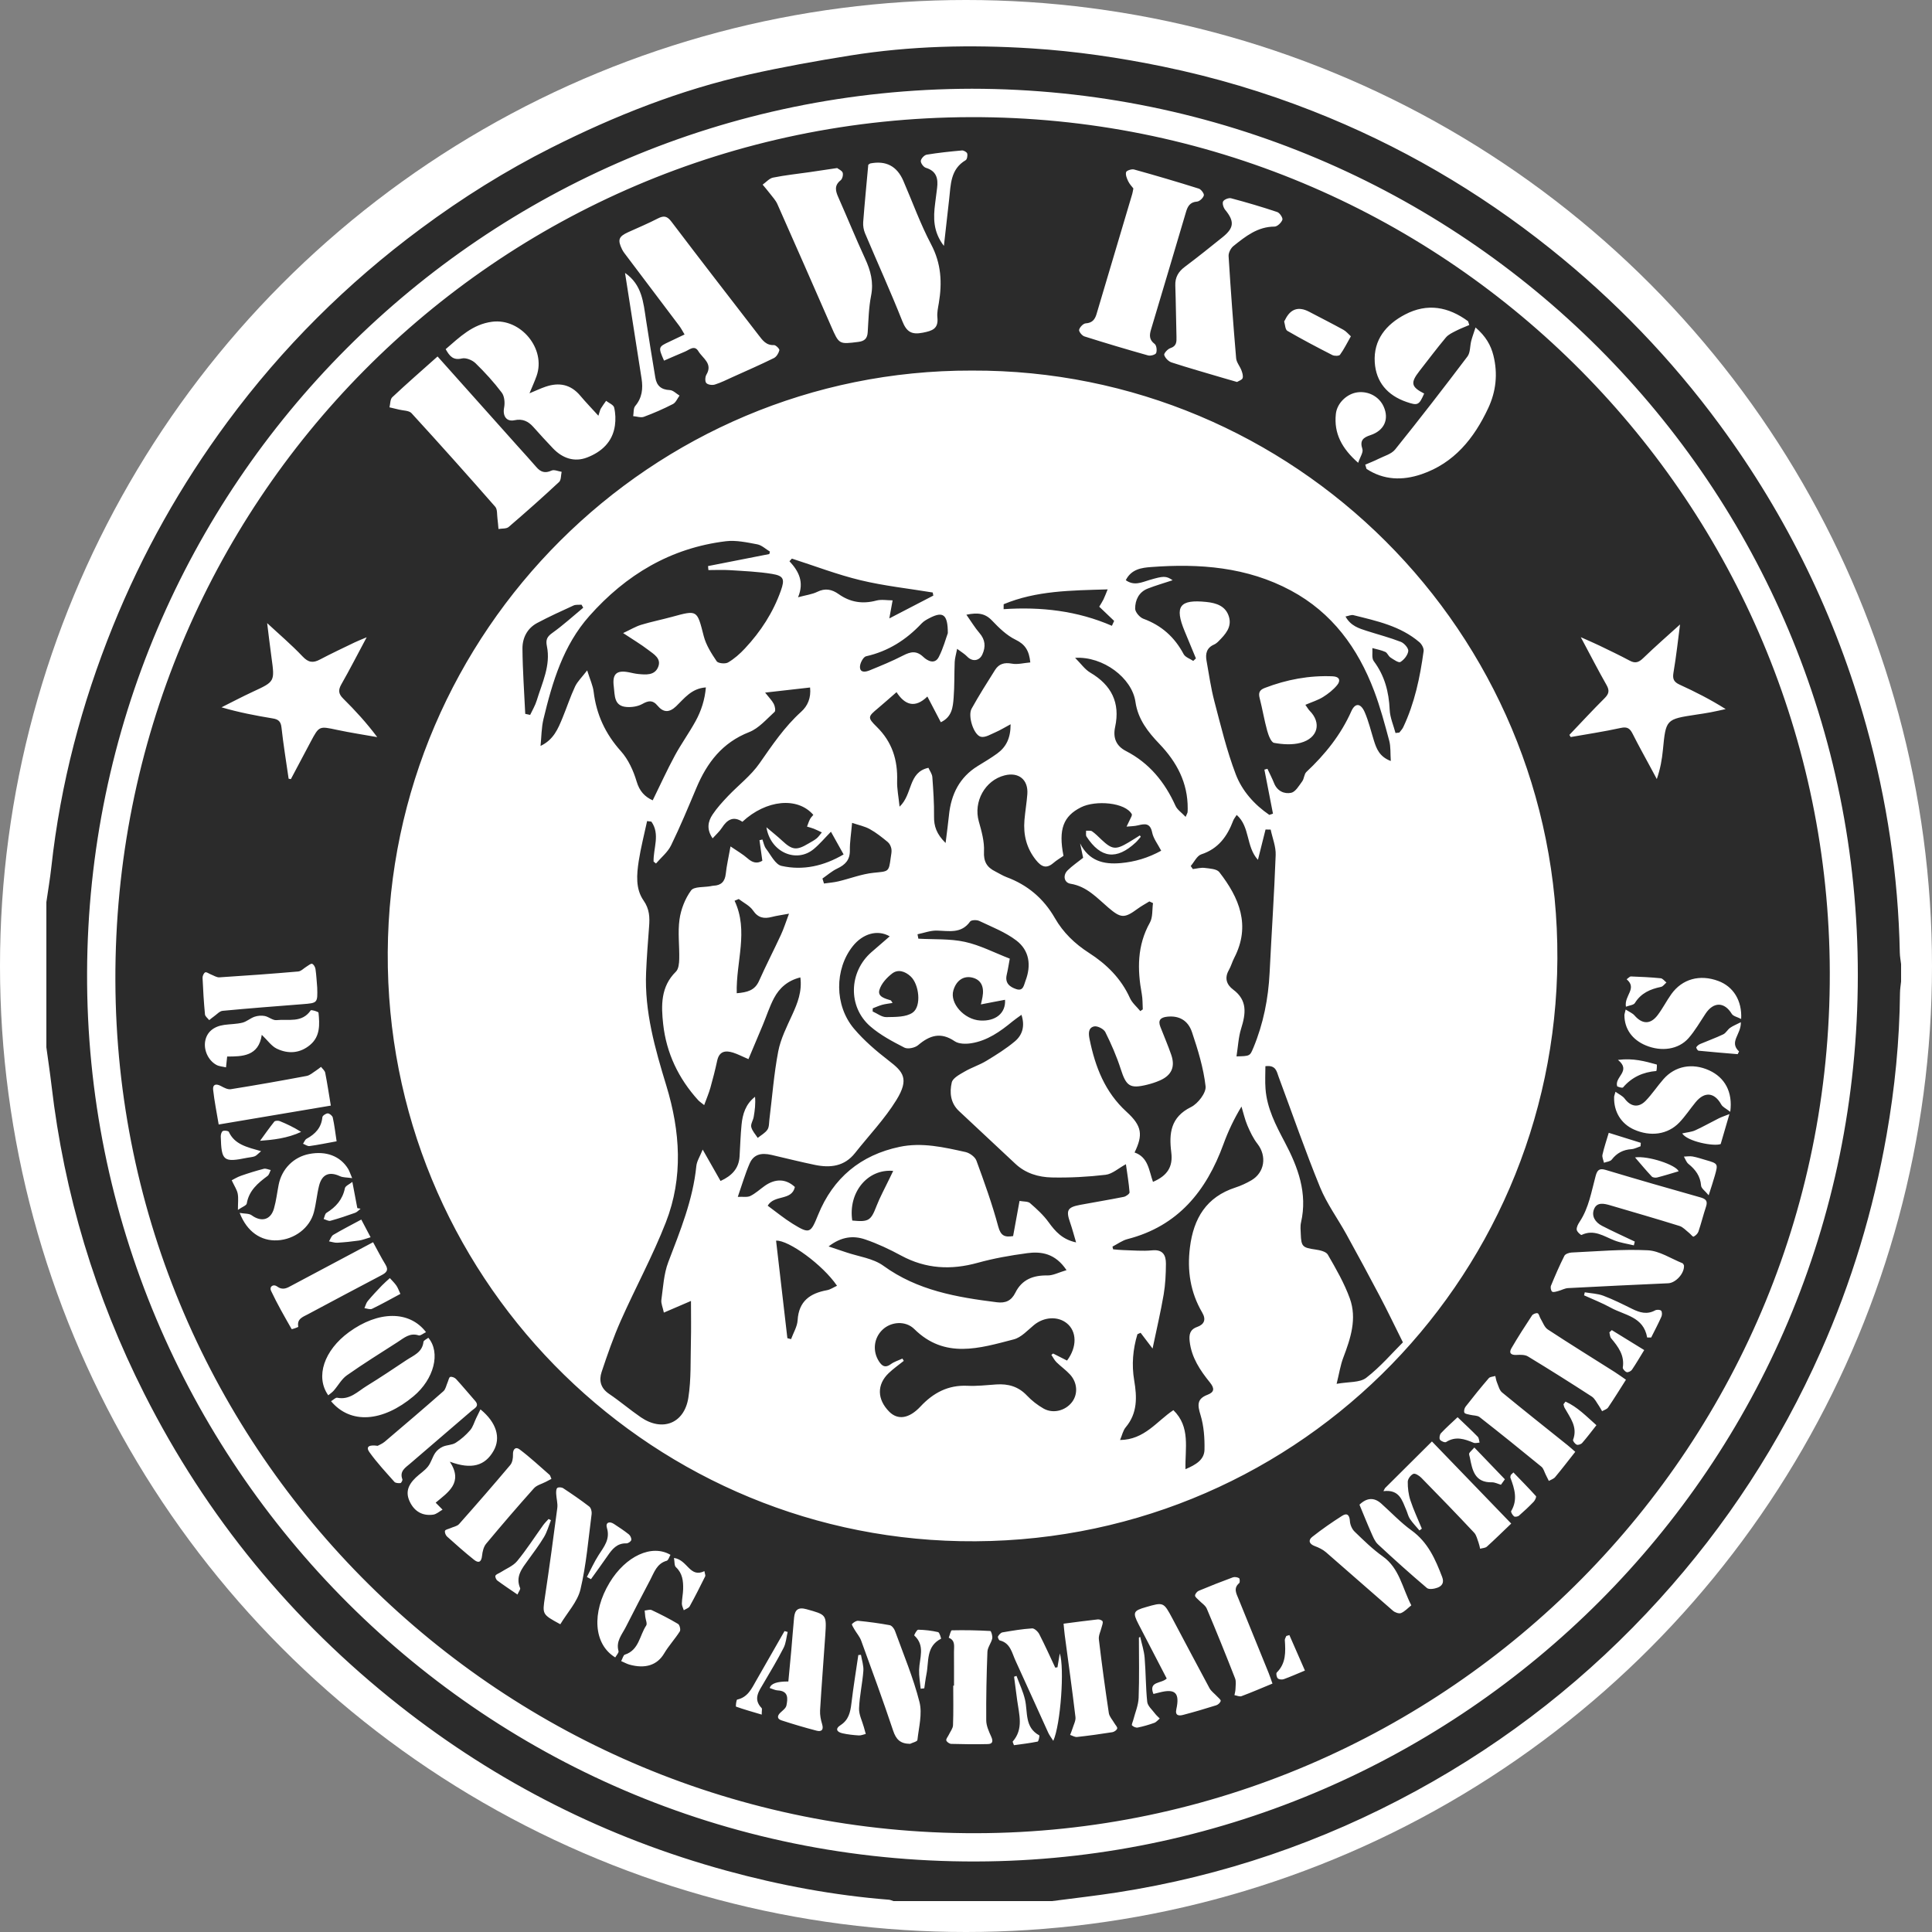 <?xml version="1.0" encoding="UTF-8"?>
<svg xmlns="http://www.w3.org/2000/svg" width="125" height="125" viewBox="0 0 125 125" fill="none">
  <rect x="0" y="0" width="125" height="125" fill="#808080" stroke="none"/>
  <circle cx="62.5" cy="62.5" r="62.5" fill="white"></circle>
  <path d="M3 58.367C3.109 57.608 3.239 56.851 3.323 56.088C3.913 50.715 5.275 45.546 7.298 40.537C9.211 35.802 11.691 31.39 14.721 27.291C18.263 22.497 22.445 18.335 27.235 14.785C29.904 12.806 32.708 11.048 35.674 9.555C39.765 7.495 44.006 5.816 48.486 4.815C50.64 4.334 52.816 3.942 54.997 3.593C58.893 2.969 62.822 2.879 66.751 3.131C69.615 3.314 72.449 3.729 75.268 4.312C78.584 4.997 81.806 5.955 84.948 7.192C90.515 9.381 95.635 12.356 100.309 16.093C104.466 19.416 108.131 23.217 111.285 27.51C115.626 33.417 118.784 39.899 120.75 46.963C122.085 51.764 122.819 56.657 122.917 61.642C122.922 61.887 122.971 62.13 123 62.376V63.503C122.975 63.75 122.931 63.997 122.929 64.243C122.899 67.336 122.595 70.407 122.059 73.448C121.207 78.287 119.798 82.963 117.796 87.462C115.171 93.36 111.696 98.697 107.364 103.473C102.815 108.489 97.567 112.626 91.621 115.869C85.55 119.181 79.1 121.382 72.266 122.443C70.871 122.659 69.467 122.816 68.067 123H57.806C57.709 122.97 57.613 122.92 57.513 122.912C53.954 122.63 50.463 121.978 47.02 121.037C39.237 118.91 32.169 115.339 25.844 110.351C18.869 104.852 13.351 98.126 9.338 90.181C6.158 83.885 4.15 77.238 3.333 70.23C3.236 69.405 3.111 68.585 3 67.762C3 64.63 3 61.499 3 58.367ZM62.884 5.741C31.227 5.801 5.75 31.414 5.634 62.927C5.518 94.54 31.329 120.947 63.923 120.43C94.483 119.945 120.172 95.106 120.201 63.111C120.23 31.363 94.598 5.776 62.883 5.741H62.884ZM118.381 62.194C118.854 93.528 93.593 118.54 63.163 118.608C32.51 118.677 7.553 93.977 7.465 63.433C7.375 32.563 32.055 7.659 62.8 7.579C93.298 7.498 117.922 32.041 118.381 62.194ZM62.877 23.976C42.144 23.92 25.205 40.829 25.087 61.618C24.968 82.42 41.6 99.31 62.122 99.713C83.452 100.133 100.663 83.056 100.762 62.029C100.862 40.829 83.663 23.89 62.877 23.976ZM42.964 23.332C43.437 23.128 43.873 22.934 44.315 22.751C44.603 22.632 44.931 22.3 45.186 22.726C45.46 23.182 46.136 23.52 45.703 24.243C45.618 24.385 45.606 24.688 45.699 24.785C45.804 24.897 46.086 24.932 46.252 24.88C46.648 24.757 47.022 24.566 47.401 24.395C48.293 23.993 49.19 23.601 50.069 23.168C50.237 23.086 50.378 22.852 50.425 22.66C50.446 22.578 50.194 22.32 50.076 22.327C49.567 22.353 49.333 22.01 49.079 21.68C47.196 19.239 45.306 16.803 43.444 14.345C43.17 13.983 42.958 13.932 42.568 14.132C41.94 14.458 41.285 14.73 40.641 15.023C40.029 15.302 39.947 15.511 40.242 16.124C40.322 16.29 40.445 16.438 40.557 16.587C41.686 18.084 42.82 19.58 43.946 21.079C44.074 21.249 44.17 21.441 44.291 21.64C43.911 21.822 43.613 21.967 43.313 22.106C42.587 22.442 42.58 22.462 42.962 23.331L42.964 23.332ZM73.329 12.193C73.29 12.387 73.28 12.47 73.256 12.549C72.485 15.142 71.715 17.735 70.943 20.328C70.839 20.676 70.661 20.895 70.246 20.921C70.087 20.931 69.862 21.166 69.819 21.336C69.791 21.449 70.007 21.717 70.159 21.765C71.527 22.199 72.903 22.608 74.285 22.997C74.441 23.041 74.761 22.948 74.803 22.841C74.867 22.675 74.829 22.346 74.706 22.253C74.346 21.981 74.36 21.689 74.472 21.317C75.233 18.783 75.983 16.245 76.736 13.709C76.842 13.348 76.995 13.075 77.447 13.043C77.612 13.03 77.841 12.812 77.888 12.645C77.92 12.533 77.713 12.252 77.563 12.204C76.174 11.767 74.778 11.355 73.374 10.966C73.22 10.923 72.888 11.033 72.859 11.136C72.809 11.309 72.907 11.547 72.996 11.731C73.087 11.92 73.242 12.077 73.329 12.192V12.193ZM28.309 23.064C27.289 23.974 26.318 24.819 25.381 25.7C25.239 25.833 25.256 26.132 25.199 26.354C25.403 26.403 25.608 26.449 25.812 26.5C26.089 26.57 26.462 26.555 26.624 26.732C28.453 28.729 30.257 30.748 32.04 32.785C32.189 32.955 32.15 33.293 32.186 33.555C32.218 33.778 32.23 34.002 32.251 34.226C32.474 34.186 32.761 34.222 32.91 34.095C34.017 33.147 35.107 32.177 36.173 31.184C36.312 31.055 36.287 30.749 36.338 30.526C36.117 30.494 35.853 30.367 35.684 30.446C35.262 30.641 34.977 30.541 34.698 30.215C34.305 29.757 33.894 29.314 33.491 28.863C31.785 26.954 30.079 25.044 28.311 23.064H28.309ZM54.161 10.873C53.51 10.969 52.935 11.057 52.361 11.14C51.579 11.252 50.791 11.334 50.017 11.491C49.771 11.541 49.566 11.789 49.342 11.946C49.498 12.134 49.659 12.319 49.807 12.513C49.978 12.738 50.184 12.952 50.296 13.205C51.462 15.832 52.617 18.465 53.769 21.099C54.289 22.289 54.282 22.279 55.535 22.121C55.943 22.07 56.116 21.895 56.141 21.49C56.191 20.7 56.207 19.899 56.36 19.126C56.533 18.252 56.326 17.498 55.967 16.721C55.365 15.417 54.825 14.086 54.243 12.773C54.059 12.36 53.96 12.003 54.391 11.663C54.502 11.576 54.566 11.313 54.521 11.174C54.476 11.036 54.265 10.952 54.163 10.872L54.161 10.873ZM38.717 26.899C38.28 26.418 37.896 26.022 37.543 25.601C36.926 24.866 36.167 24.722 35.295 25.021C34.973 25.131 34.664 25.278 34.258 25.446C34.439 25.006 34.593 24.673 34.715 24.328C35.343 22.568 33.692 20.578 31.841 20.817C30.57 20.981 29.739 21.814 28.835 22.59C29.089 23.043 29.317 23.326 29.887 23.192C30.147 23.131 30.556 23.296 30.764 23.498C31.374 24.092 31.954 24.727 32.465 25.405C32.642 25.64 32.676 26.068 32.615 26.376C32.512 26.909 32.766 27.302 33.288 27.189C33.802 27.078 34.175 27.252 34.505 27.623C34.92 28.089 35.341 28.551 35.773 29.003C36.387 29.648 37.157 29.919 37.986 29.599C38.913 29.242 39.633 28.6 39.784 27.539C39.839 27.155 39.825 26.741 39.735 26.366C39.693 26.191 39.396 26.076 39.215 25.934C39.101 26.099 38.977 26.259 38.876 26.431C38.818 26.53 38.798 26.652 38.716 26.899H38.717ZM80.038 24.713C80.152 24.64 80.359 24.581 80.396 24.467C80.445 24.322 80.381 24.122 80.321 23.961C80.221 23.695 80.001 23.448 79.978 23.18C79.79 20.979 79.626 18.777 79.49 16.573C79.476 16.357 79.632 16.054 79.807 15.915C80.586 15.293 81.368 14.665 82.459 14.661C82.64 14.661 82.901 14.412 82.97 14.22C83.013 14.102 82.799 13.773 82.638 13.719C81.654 13.388 80.655 13.095 79.65 12.828C79.498 12.788 79.206 12.903 79.136 13.032C79.07 13.156 79.155 13.434 79.265 13.57C79.873 14.31 79.854 14.737 79.114 15.335C78.303 15.989 77.489 16.64 76.657 17.264C76.238 17.578 76.023 17.945 76.042 18.477C76.08 19.581 76.088 20.687 76.118 21.791C76.127 22.119 76.127 22.394 75.721 22.525C75.549 22.58 75.292 22.866 75.325 22.968C75.387 23.163 75.6 23.384 75.799 23.449C76.905 23.808 78.026 24.125 79.142 24.456C79.421 24.539 79.7 24.618 80.036 24.714L80.038 24.713ZM18.674 50.381C18.723 50.391 18.771 50.4 18.819 50.41C19.247 49.604 19.673 48.798 20.101 47.992C20.651 46.959 20.648 46.976 21.808 47.223C22.669 47.406 23.541 47.538 24.407 47.692C23.718 46.769 22.978 45.963 22.202 45.195C21.892 44.888 21.876 44.644 22.087 44.272C22.627 43.326 23.122 42.356 23.724 41.231C23.35 41.39 23.142 41.469 22.943 41.565C22.194 41.928 21.438 42.281 20.702 42.67C20.255 42.907 19.956 42.872 19.581 42.476C18.844 41.699 18.023 41.002 17.285 40.316C17.369 40.986 17.459 41.766 17.566 42.542C17.782 44.105 17.782 44.097 16.356 44.757C15.673 45.074 15.006 45.427 14.332 45.763C15.459 46.095 16.554 46.301 17.653 46.483C18.008 46.542 18.169 46.675 18.212 47.067C18.333 48.175 18.516 49.277 18.674 50.382V50.381ZM101.54 47.55C101.568 47.595 101.597 47.642 101.624 47.687C102.707 47.495 103.794 47.333 104.866 47.097C105.287 47.004 105.459 47.134 105.631 47.476C106.005 48.221 106.413 48.949 106.807 49.683C106.936 49.924 107.065 50.164 107.195 50.405C107.425 49.742 107.53 49.131 107.59 48.516C107.784 46.535 107.777 46.535 109.756 46.235C110.065 46.189 110.373 46.142 110.68 46.085C111.005 46.023 111.328 45.948 111.651 45.878C110.652 45.249 109.671 44.754 108.673 44.297C108.307 44.129 108.202 43.941 108.272 43.527C108.458 42.441 108.574 41.343 108.698 40.403C107.928 41.1 107.099 41.823 106.308 42.587C106.022 42.863 105.795 42.934 105.441 42.744C104.799 42.4 104.139 42.088 103.482 41.769C103.142 41.604 102.793 41.458 102.277 41.226C102.896 42.382 103.397 43.363 103.942 44.32C104.146 44.677 104.099 44.893 103.814 45.176C103.037 45.949 102.294 46.756 101.537 47.549L101.54 47.55ZM56.177 10.659C56.066 11.886 55.943 13.129 55.848 14.373C55.831 14.61 55.876 14.875 55.968 15.094C56.769 16.992 57.624 18.867 58.381 20.781C58.656 21.475 58.984 21.668 59.706 21.525C60.317 21.405 60.728 21.274 60.649 20.537C60.617 20.234 60.69 19.914 60.742 19.607C60.964 18.291 60.898 17.051 60.245 15.813C59.548 14.493 59.04 13.072 58.445 11.697C58.034 10.749 57.321 10.375 56.305 10.575C56.286 10.579 56.271 10.596 56.176 10.66L56.177 10.659ZM88.331 30.064C88.358 30.155 88.386 30.247 88.413 30.337C89.529 31.071 90.746 31.1 91.971 30.683C94.084 29.962 95.37 28.363 96.284 26.414C96.797 25.32 96.917 24.175 96.624 23.001C96.456 22.33 96.126 21.754 95.467 21.187C95.347 21.558 95.254 21.804 95.188 22.057C95.101 22.394 95.135 22.811 94.945 23.063C93.413 25.091 91.858 27.102 90.265 29.081C90.022 29.381 89.553 29.505 89.18 29.692C88.905 29.831 88.615 29.941 88.331 30.064ZM95.062 21.029C95.036 20.948 95.011 20.866 94.985 20.785C93.716 19.85 92.351 19.591 90.907 20.348C89.679 20.99 88.856 21.988 88.946 23.438C89.026 24.717 89.767 25.582 91.002 26.006C91.725 26.253 91.81 26.226 92.143 25.463C91.295 25.029 91.241 24.769 91.843 23.998C92.407 23.275 92.959 22.541 93.547 21.837C93.707 21.645 93.968 21.525 94.199 21.406C94.477 21.262 94.773 21.153 95.062 21.029ZM105.711 80.573C105.731 80.492 105.75 80.411 105.77 80.329C105.059 79.99 104.34 79.668 103.64 79.305C103.215 79.084 102.948 78.681 103.138 78.221C103.328 77.761 103.785 77.868 104.178 77.983C105.675 78.423 107.175 78.856 108.664 79.32C108.892 79.391 109.076 79.606 109.276 79.762C109.382 79.844 109.524 80.034 109.572 80.011C109.703 79.951 109.841 79.818 109.888 79.683C110.069 79.152 110.202 78.603 110.379 78.071C110.506 77.691 110.357 77.566 110.004 77.467C107.962 76.892 105.925 76.305 103.893 75.695C103.476 75.569 103.342 75.702 103.238 76.083C102.963 77.093 102.8 78.143 102.205 79.044C102.103 79.197 101.997 79.394 102.012 79.56C102.023 79.688 102.28 79.923 102.326 79.901C103.131 79.514 103.768 79.989 104.457 80.258C104.855 80.413 105.292 80.472 105.711 80.575V80.573ZM97.776 98.575C96.049 96.784 94.367 95.045 92.646 93.262C91.589 94.313 90.599 95.299 89.608 96.284L89.507 96.478C90.553 96.35 90.717 97.08 90.988 97.705C91.071 97.895 91.112 98.112 91.226 98.279C91.406 98.542 91.631 98.774 91.838 99.019C91.889 98.98 91.942 98.943 91.993 98.904C91.743 98.295 91.459 97.699 91.254 97.075C91.127 96.692 91.077 96.268 91.082 95.865C91.085 95.685 91.276 95.429 91.445 95.358C91.561 95.308 91.825 95.475 91.958 95.611C93.109 96.784 94.253 97.967 95.378 99.166C95.529 99.327 95.578 99.589 95.662 99.809C95.709 99.935 95.732 100.071 95.764 100.203C95.912 100.16 96.097 100.159 96.2 100.068C96.709 99.609 97.197 99.127 97.774 98.576L97.776 98.575ZM58.881 112.826C59.047 112.745 59.347 112.677 59.357 112.578C59.446 111.758 59.684 110.88 59.489 110.117C59.092 108.55 58.458 107.043 57.905 105.518C57.852 105.369 57.699 105.174 57.565 105.149C56.892 105.024 56.212 104.934 55.53 104.866C55.398 104.852 55.226 104.969 55.124 105.075C55.091 105.109 55.214 105.308 55.281 105.422C55.424 105.667 55.622 105.888 55.717 106.148C56.423 108.082 57.132 110.016 57.784 111.968C57.974 112.54 58.246 112.82 58.883 112.826H58.881ZM36.252 105.09C36.711 104.324 37.365 103.634 37.556 102.832C37.935 101.239 38.065 99.585 38.279 97.953C38.299 97.798 38.236 97.559 38.124 97.473C37.581 97.054 37.011 96.665 36.438 96.287C36.342 96.223 36.132 96.208 36.057 96.27C35.979 96.335 35.979 96.522 35.985 96.653C35.999 96.959 36.095 97.27 36.057 97.566C35.808 99.486 35.545 101.405 35.258 103.321C35.089 104.449 35.066 104.445 36.252 105.089V105.09ZM108.956 81.882C108.94 81.859 108.914 81.753 108.854 81.73C108.108 81.429 107.368 80.93 106.606 80.893C104.97 80.811 103.322 80.964 101.679 81.038C101.518 81.046 101.276 81.13 101.216 81.25C100.898 81.881 100.617 82.531 100.348 83.185C100.304 83.292 100.342 83.506 100.422 83.568C100.497 83.627 100.681 83.565 100.811 83.531C101.027 83.476 101.235 83.352 101.452 83.34C103.613 83.225 105.775 83.125 107.937 83.027C108.406 83.006 108.984 82.403 108.954 81.882H108.956ZM75.486 108.6C75.139 108.946 74.29 108.757 74.626 109.599C74.766 109.565 74.885 109.537 75.004 109.506C76.04 109.235 76.341 109.527 76.108 110.591C76.018 111.003 76.274 111.025 76.537 110.956C77.26 110.768 77.977 110.555 78.691 110.331C78.811 110.294 78.955 110.162 78.978 110.049C78.996 109.972 78.831 109.85 78.742 109.753C78.579 109.576 78.365 109.428 78.254 109.224C77.441 107.723 76.652 106.21 75.849 104.705C75.284 103.649 75.279 103.651 74.138 103.981C73.321 104.216 73.272 104.326 73.665 105.089C74.265 106.252 74.869 107.41 75.486 108.599V108.6ZM49.802 109.215C50.001 109.277 50.157 109.362 50.316 109.369C51.018 109.403 50.976 109.884 50.882 110.344C50.848 110.513 50.652 110.659 50.507 110.793C50.278 111.005 50.259 111.208 50.565 111.308C51.315 111.553 52.072 111.777 52.835 111.975C53.149 112.056 53.303 111.926 53.192 111.556C53.104 111.268 53.042 110.954 53.059 110.657C53.156 109.036 53.286 107.418 53.395 105.798C53.485 104.457 53.475 104.475 52.166 104.112C51.625 103.962 51.424 104.175 51.377 104.657C51.31 105.361 51.258 106.067 51.196 106.773C51.136 107.449 51.07 108.124 51.006 108.793C50.275 108.785 49.873 108.926 49.8 109.216L49.802 109.215ZM105.18 65.316C105.124 65.561 105.098 65.62 105.099 65.679C105.102 66.566 105.601 67.271 106.483 67.638C107.495 68.059 108.598 67.907 109.25 67.166C109.67 66.686 109.992 66.118 110.348 65.584C110.87 64.8 111.569 64.816 112.045 65.596C112.14 65.751 112.409 65.8 112.653 65.928C112.719 64.727 112.135 63.828 111.18 63.471C109.982 63.022 108.837 63.334 108.131 64.325C107.818 64.764 107.573 65.254 107.246 65.683C106.782 66.294 106.251 66.273 105.751 65.698C105.623 65.551 105.419 65.472 105.179 65.316H105.18ZM22.785 76.227C22.648 75.907 22.602 75.751 22.519 75.617C22.01 74.796 21.1 74.453 20.011 74.661C18.997 74.854 18.227 75.629 18.027 76.662C17.928 77.171 17.869 77.692 17.726 78.191C17.514 78.938 16.907 79.085 16.279 78.626C16.111 78.503 15.832 78.533 15.507 78.475C15.983 79.7 16.886 80.304 17.944 80.25C19.048 80.194 20.043 79.45 20.309 78.428C20.456 77.867 20.502 77.279 20.643 76.717C20.832 75.968 21.309 75.78 21.998 76.1C22.189 76.189 22.426 76.173 22.784 76.226L22.785 76.227ZM111.947 71.934C112.121 70.647 111.591 69.712 110.583 69.252C109.496 68.758 108.377 68.963 107.624 69.823C107.227 70.276 106.893 70.787 106.477 71.218C106.011 71.698 105.506 71.605 105.113 71.079C104.983 70.905 104.754 70.805 104.521 70.637C104.462 70.852 104.435 70.91 104.433 70.969C104.403 71.919 104.879 72.702 105.71 73.077C106.782 73.56 107.899 73.41 108.65 72.628C109.037 72.225 109.347 71.75 109.703 71.316C110.287 70.603 110.924 70.673 111.363 71.458C111.459 71.631 111.688 71.73 111.947 71.934ZM61.727 109.059C61.709 109.059 61.692 109.059 61.674 109.059C61.674 109.913 61.693 110.767 61.66 111.62C61.653 111.833 61.48 112.04 61.382 112.249C61.325 112.37 61.197 112.51 61.226 112.605C61.256 112.705 61.43 112.826 61.544 112.829C62.335 112.851 63.126 112.862 63.915 112.841C64.228 112.834 64.263 112.652 64.133 112.364C63.982 112.029 63.812 111.662 63.809 111.306C63.798 109.828 63.829 108.347 63.886 106.869C63.898 106.581 64.132 106.307 64.197 106.011C64.231 105.858 64.129 105.528 64.074 105.525C63.245 105.479 62.413 105.462 61.583 105.481C61.513 105.482 61.449 105.793 61.383 105.961C61.829 106.138 61.719 106.53 61.722 106.869C61.728 107.598 61.724 108.327 61.724 109.057L61.727 109.059ZM35.677 95.685C35.612 95.537 35.602 95.463 35.561 95.427C34.918 94.868 34.294 94.283 33.614 93.773C33.36 93.582 33.174 93.76 33.189 94.12C33.197 94.342 33.15 94.625 33.015 94.785C31.929 96.074 30.824 97.344 29.704 98.605C29.575 98.75 29.326 98.787 29.132 98.875C29.012 98.929 28.815 98.962 28.792 99.044C28.76 99.148 28.835 99.334 28.925 99.415C29.497 99.93 30.074 100.441 30.675 100.921C30.974 101.16 31.148 101.057 31.189 100.653C31.217 100.387 31.289 100.078 31.452 99.881C32.463 98.667 33.493 97.468 34.546 96.291C34.728 96.088 35.049 96.012 35.306 95.878C35.428 95.814 35.552 95.749 35.676 95.685H35.677ZM101.918 93.931C101.726 93.764 101.575 93.628 101.418 93.501C100.004 92.367 98.582 91.242 97.182 90.089C97.011 89.948 96.948 89.667 96.854 89.444C96.799 89.313 96.781 89.166 96.745 89.026C96.602 89.071 96.406 89.072 96.323 89.169C95.807 89.769 95.309 90.385 94.823 91.01C94.747 91.108 94.698 91.304 94.747 91.4C94.791 91.485 94.982 91.502 95.112 91.536C95.32 91.59 95.579 91.569 95.732 91.688C97.077 92.741 98.408 93.813 99.73 94.897C99.869 95.011 99.919 95.236 100.008 95.41C100.076 95.544 100.141 95.68 100.209 95.815C100.347 95.736 100.519 95.686 100.614 95.572C101.041 95.061 101.447 94.531 101.918 93.934V93.931ZM24.435 93.545C23.935 93.47 23.622 93.564 23.908 93.964C24.392 94.639 24.964 95.253 25.517 95.875C25.591 95.958 25.779 95.968 25.909 95.955C25.96 95.95 26.056 95.774 26.034 95.713C25.834 95.184 26.229 94.958 26.537 94.693C27.864 93.55 29.196 92.413 30.522 91.269C30.712 91.106 31.039 90.978 30.739 90.634C30.327 90.165 29.928 89.681 29.505 89.221C29.421 89.13 29.235 89.056 29.129 89.087C29.047 89.112 29.017 89.311 28.962 89.433C28.874 89.63 28.835 89.883 28.688 90.012C27.436 91.114 26.168 92.196 24.896 93.275C24.735 93.412 24.525 93.493 24.435 93.544V93.545ZM68.813 105.052C68.84 105.32 68.857 105.543 68.885 105.764C69.121 107.541 69.37 109.315 69.582 111.094C69.61 111.325 69.47 111.579 69.397 111.818C69.353 111.965 69.291 112.105 69.237 112.249C69.386 112.297 69.542 112.398 69.685 112.382C70.45 112.298 71.212 112.193 71.971 112.072C72.09 112.054 72.256 111.935 72.283 111.833C72.306 111.74 72.166 111.606 72.1 111.49C71.976 111.272 71.776 111.065 71.741 110.834C71.502 109.248 71.285 107.66 71.097 106.067C71.066 105.819 71.21 105.55 71.272 105.291C71.302 105.162 71.374 105.017 71.339 104.906C71.317 104.834 71.132 104.764 71.028 104.775C70.308 104.852 69.59 104.953 68.814 105.052H68.813ZM105.2 89.269C104.906 89.067 104.691 88.908 104.465 88.765C103.022 87.851 101.568 86.953 100.14 86.015C99.922 85.872 99.82 85.551 99.671 85.308C99.601 85.194 99.571 84.998 99.482 84.968C99.383 84.936 99.182 85.019 99.119 85.113C98.66 85.809 98.208 86.511 97.789 87.231C97.61 87.539 97.758 87.682 98.119 87.663C98.366 87.651 98.662 87.643 98.858 87.762C100.248 88.605 101.623 89.471 102.987 90.356C103.187 90.487 103.303 90.749 103.45 90.956C103.527 91.066 103.587 91.188 103.655 91.304C103.788 91.225 103.967 91.179 104.044 91.064C104.428 90.499 104.787 89.915 105.199 89.268L105.2 89.269ZM82.329 108.93C82.234 108.664 82.165 108.451 82.082 108.244C81.433 106.645 80.778 105.047 80.132 103.446C79.996 103.109 79.782 102.761 80.176 102.427C80.231 102.381 80.218 102.134 80.167 102.106C80.056 102.043 79.88 102.013 79.764 102.055C79.023 102.328 78.288 102.618 77.559 102.923C77.449 102.97 77.322 103.125 77.32 103.232C77.32 103.332 77.472 103.436 77.563 103.532C77.737 103.715 77.987 103.863 78.079 104.08C78.711 105.574 79.319 107.08 79.909 108.59C79.988 108.793 79.942 109.05 79.936 109.28C79.932 109.413 79.893 109.543 79.869 109.676C80.023 109.701 80.2 109.789 80.326 109.741C80.983 109.496 81.629 109.216 82.328 108.928L82.329 108.93ZM20.522 63.876C20.488 63.483 20.469 63.087 20.412 62.697C20.393 62.57 20.298 62.396 20.195 62.359C20.11 62.328 19.961 62.462 19.846 62.53C19.661 62.639 19.486 62.838 19.294 62.855C17.596 63.003 15.896 63.126 14.194 63.234C14.015 63.245 13.826 63.114 13.643 63.045C13.518 62.997 13.362 62.873 13.279 62.911C13.184 62.955 13.1 63.144 13.105 63.265C13.139 64.055 13.187 64.845 13.262 65.631C13.274 65.762 13.44 65.878 13.535 66.002C13.639 65.919 13.739 65.832 13.847 65.757C14.03 65.629 14.209 65.418 14.404 65.4C16.122 65.237 17.843 65.106 19.563 64.971C20.553 64.894 20.553 64.9 20.523 63.878L20.522 63.876ZM24.138 80.371C22.346 81.324 20.621 82.241 18.895 83.16C18.584 83.327 18.306 83.511 17.928 83.233C17.691 83.059 17.405 83.233 17.54 83.522C17.938 84.368 18.405 85.179 18.869 85.991C18.884 86.017 19.303 85.866 19.299 85.843C19.198 85.326 19.592 85.209 19.917 85.035C21.498 84.193 23.075 83.347 24.661 82.517C24.988 82.347 25.172 82.193 24.934 81.807C24.662 81.366 24.43 80.902 24.138 80.371ZM21.404 71.532C21.28 70.788 21.176 70.094 21.041 69.407C21.014 69.268 20.865 69.152 20.771 69.026C20.662 69.107 20.558 69.195 20.444 69.268C20.247 69.392 20.056 69.573 19.84 69.613C18.208 69.92 16.573 70.21 14.932 70.471C14.73 70.504 14.481 70.366 14.278 70.258C13.964 70.093 13.751 70.168 13.79 70.513C13.871 71.245 14.019 71.972 14.149 72.755C16.595 72.343 18.945 71.947 21.404 71.532ZM91.311 103.865C90.719 102.717 90.546 101.47 89.467 100.7C88.808 100.232 88.223 99.657 87.64 99.093C87.472 98.93 87.352 98.647 87.338 98.412C87.314 98.025 87.159 97.868 86.843 98.068C86.174 98.492 85.524 98.945 84.902 99.435C84.632 99.648 84.693 99.891 85.06 100.029C85.32 100.126 85.589 100.254 85.797 100.435C87.246 101.688 88.677 102.964 90.127 104.217C90.255 104.328 90.514 104.42 90.647 104.365C90.891 104.262 91.086 104.045 91.311 103.865ZM31.087 91.183C30.988 91.385 30.899 91.566 30.811 91.748C30.683 92.012 30.605 92.319 30.419 92.533C30.149 92.845 29.828 93.129 29.48 93.35C29.246 93.498 28.914 93.483 28.653 93.599C28.462 93.683 28.271 93.835 28.155 94.006C27.971 94.281 27.891 94.63 27.688 94.886C27.473 95.159 27.159 95.352 26.902 95.597C26.358 96.118 26.245 96.594 26.513 97.16C26.81 97.784 27.329 98.095 28.03 97.997C28.241 97.967 28.433 97.787 28.633 97.674C28.503 97.542 28.374 97.411 28.187 97.223C28.974 96.558 29.999 95.935 29.104 94.571C30.503 95.092 31.381 94.843 31.935 93.867C32.415 93.023 32.126 92.036 31.084 91.183H31.087ZM16.938 66.954C17.312 67.31 17.562 67.684 17.912 67.851C18.652 68.204 19.416 68.154 20.071 67.599C20.728 67.043 20.681 66.271 20.608 65.522C20.601 65.451 20.138 65.321 20.105 65.368C19.538 66.203 18.654 65.923 17.889 66.002C17.649 66.027 17.391 65.787 17.128 65.735C16.918 65.694 16.674 65.714 16.47 65.783C16.196 65.877 15.961 66.097 15.686 66.166C15.306 66.261 14.902 66.256 14.511 66.31C13.814 66.407 13.381 66.78 13.276 67.359C13.172 67.932 13.464 68.599 13.994 68.895C14.177 68.998 14.412 69.007 14.623 69.058C14.646 68.845 14.668 68.632 14.697 68.357C15.678 68.359 16.74 68.341 16.937 66.953L16.938 66.954ZM21.42 90.659C22.681 92.162 24.756 92.008 26.756 90.337C28.08 89.231 28.525 87.518 27.713 86.553C27.604 86.641 27.409 86.721 27.398 86.82C27.323 87.5 26.752 87.697 26.295 88C25.444 88.565 24.597 89.137 23.726 89.67C23.14 90.029 22.627 90.599 21.814 90.433C21.714 90.413 21.579 90.562 21.419 90.658L21.42 90.659ZM68.418 107.872C68.37 107.88 68.322 107.887 68.275 107.896C67.933 107.171 67.605 106.438 67.239 105.727C67.152 105.56 66.925 105.346 66.776 105.356C66.135 105.397 65.497 105.504 64.862 105.614C64.749 105.634 64.631 105.768 64.57 105.88C64.541 105.931 64.625 106.12 64.685 106.135C65.377 106.305 65.469 106.939 65.705 107.449C66.418 108.997 67.112 110.555 67.821 112.106C67.897 112.273 68.014 112.419 68.147 112.632C68.626 111.57 68.88 107.896 68.568 106.973C68.514 107.291 68.466 107.582 68.418 107.872ZM27.563 86.189C26.48 84.773 24.468 84.81 22.576 86.191C20.97 87.365 20.387 89.072 21.238 90.276C21.36 90.173 21.494 90.087 21.595 89.97C21.882 89.642 22.1 89.224 22.444 88.982C23.514 88.229 24.627 87.538 25.728 86.83C26.139 86.566 26.518 86.21 27.09 86.4C27.198 86.437 27.37 86.281 27.563 86.19V86.189ZM39.806 107.236C39.882 107.096 40.048 106.93 40.018 106.823C39.837 106.188 40.246 105.751 40.492 105.263C41.009 104.241 41.54 103.225 42.073 102.211C42.329 101.722 42.497 101.16 43.135 100.981C43.244 100.951 43.299 100.73 43.379 100.597C42.17 99.887 40.477 100.683 39.444 102.391C38.269 104.334 38.403 106.382 39.807 107.236H39.806ZM87.958 97.354C88.208 97.953 88.453 98.571 88.722 99.177C88.838 99.439 88.952 99.732 89.153 99.918C90.189 100.882 91.241 101.827 92.32 102.742C92.452 102.855 92.795 102.801 93.004 102.723C93.293 102.615 93.45 102.406 93.308 102.033C92.868 100.879 92.386 99.782 91.325 99.017C90.62 98.508 90.016 97.861 89.364 97.278C88.905 96.869 88.436 96.894 87.956 97.354H87.958ZM40.439 17.658C40.803 19.982 41.159 22.24 41.51 24.501C41.609 25.14 41.547 25.736 41.099 26.267C40.973 26.416 41.007 26.701 40.967 26.924C41.199 26.942 41.46 27.04 41.657 26.968C42.3 26.73 42.932 26.453 43.542 26.14C43.727 26.044 43.827 25.781 43.966 25.595C43.756 25.469 43.551 25.247 43.335 25.238C42.777 25.214 42.486 24.955 42.399 24.428C42.193 23.177 41.984 21.925 41.794 20.671C41.625 19.561 41.541 18.421 40.439 17.658ZM87.873 29.945C87.996 29.574 88.215 29.267 88.147 29.057C87.964 28.498 88.195 28.31 88.667 28.154C89.567 27.857 89.891 27.118 89.519 26.299C89.231 25.666 88.552 25.295 87.838 25.383C87.158 25.466 86.507 26.071 86.43 26.777C86.292 28.034 86.815 29.017 87.874 29.944L87.873 29.945ZM87.401 21.759C87.236 21.611 87.097 21.435 86.915 21.336C86.187 20.935 85.445 20.561 84.709 20.174C84.008 19.804 83.485 19.981 83.141 20.702C83.124 20.74 83.08 20.782 83.088 20.812C83.146 21.018 83.155 21.326 83.293 21.406C84.245 21.958 85.22 22.471 86.201 22.972C86.336 23.041 86.635 23.039 86.698 22.953C86.953 22.604 87.144 22.209 87.401 21.759ZM40.188 107.472C40.416 107.571 40.561 107.654 40.718 107.698C41.769 107.994 42.531 107.72 42.97 106.978C43.267 106.477 43.672 106.041 43.985 105.549C44.05 105.447 43.976 105.131 43.872 105.069C43.322 104.74 42.747 104.448 42.167 104.174C42.045 104.116 41.864 104.189 41.71 104.201C41.722 104.335 41.732 104.469 41.749 104.603C41.771 104.796 41.89 105.049 41.809 105.171C41.378 105.816 41.347 106.761 40.426 107.056C40.33 107.087 40.288 107.29 40.19 107.473L40.188 107.472ZM61.07 15.911C61.191 14.83 61.301 13.859 61.41 12.89C61.517 11.944 61.488 10.947 62.478 10.364C62.57 10.311 62.613 10.062 62.578 9.932C62.553 9.84 62.351 9.724 62.24 9.734C61.477 9.803 60.712 9.882 59.956 10.007C59.802 10.033 59.587 10.264 59.576 10.413C59.566 10.559 59.754 10.812 59.904 10.857C60.599 11.068 60.708 11.562 60.628 12.178C60.586 12.509 60.544 12.838 60.502 13.169C60.385 14.088 60.364 14.99 61.07 15.91V15.911ZM73.772 105.905L73.687 105.951C73.687 107.251 73.719 108.553 73.669 109.85C73.65 110.339 73.439 110.821 73.315 111.306C73.286 111.419 73.2 111.59 73.242 111.634C73.328 111.72 73.496 111.796 73.609 111.772C73.972 111.699 74.332 111.594 74.681 111.469C74.815 111.421 74.918 111.283 75.035 111.187C74.929 111.078 74.809 110.978 74.719 110.856C74.539 110.614 74.254 110.374 74.225 110.11C74.125 109.161 74.137 108.201 74.057 107.249C74.019 106.795 73.869 106.351 73.77 105.902L73.772 105.905ZM50.963 105.586C50.894 105.568 50.827 105.55 50.758 105.531C50.15 106.596 49.542 107.66 48.932 108.723C48.633 109.244 48.388 109.813 47.697 109.962C47.637 109.974 47.592 110.409 47.621 110.419C48.147 110.606 48.683 110.756 49.283 110.934C49.283 110.669 49.318 110.555 49.278 110.513C48.707 109.922 49.1 109.421 49.405 108.9C49.848 108.146 50.3 107.395 50.698 106.617C50.856 106.309 50.878 105.932 50.962 105.586H50.963ZM106.571 86.536C106.657 86.536 106.743 86.537 106.83 86.538C107.054 86.09 107.289 85.647 107.493 85.189C107.543 85.078 107.543 84.87 107.473 84.8C107.403 84.73 107.187 84.725 107.085 84.781C106.562 85.067 106.09 84.926 105.603 84.686C104.989 84.383 104.375 84.073 103.735 83.833C103.361 83.692 102.937 83.681 102.535 83.612C102.52 83.677 102.504 83.743 102.489 83.808C103.067 84.072 103.664 84.302 104.219 84.609C105.112 85.103 106.334 85.179 106.571 86.536ZM35.649 98.358C35.596 98.332 35.545 98.304 35.492 98.278C35.376 98.41 35.247 98.534 35.144 98.676C34.585 99.454 34.068 100.265 33.459 101.002C33.195 101.323 32.748 101.493 32.383 101.73C32.271 101.802 32.112 101.845 32.056 101.945C32.02 102.01 32.096 102.201 32.178 102.261C32.587 102.565 33.015 102.847 33.48 103.166C33.569 102.962 33.684 102.826 33.652 102.751C33.335 101.998 33.778 101.478 34.17 100.934C34.521 100.445 34.889 99.962 35.198 99.445C35.397 99.112 35.501 98.721 35.647 98.356L35.649 98.358ZM55.704 107.067C55.647 107.072 55.59 107.077 55.533 107.081C55.38 108.129 55.209 109.174 55.084 110.225C55.016 110.785 54.905 111.281 54.387 111.614C54.006 111.858 54.154 112.066 54.511 112.145C54.853 112.221 55.209 112.259 55.56 112.282C55.709 112.292 55.863 112.22 56.015 112.186C55.973 112.037 55.932 111.89 55.891 111.74C55.779 111.337 55.566 110.93 55.581 110.532C55.612 109.723 55.797 108.921 55.859 108.112C55.886 107.768 55.761 107.414 55.704 107.065V107.067ZM43.606 100.799C43.652 101.046 43.622 101.295 43.73 101.394C44.162 101.792 44.211 102.295 44.199 102.821C44.191 103.131 44.122 103.44 44.116 103.75C44.114 103.893 44.197 104.038 44.241 104.182C44.371 104.098 44.557 104.046 44.623 103.927C44.974 103.293 45.301 102.644 45.623 101.994C45.658 101.924 45.6 101.809 45.576 101.653C44.619 102.111 44.498 100.923 43.606 100.799ZM65.766 108.431C65.713 108.449 65.662 108.465 65.61 108.482C65.677 108.992 65.745 109.503 65.812 110.013C65.934 110.925 66.238 111.857 65.522 112.679C65.508 112.694 65.546 112.753 65.602 112.913C66.096 112.844 66.621 112.785 67.135 112.68C67.199 112.667 67.272 112.295 67.239 112.277C66.281 111.754 66.507 110.783 66.317 109.962C66.195 109.437 65.954 108.94 65.767 108.43L65.766 108.431ZM37.972 102.03C38.06 102.078 38.149 102.124 38.236 102.172C38.593 101.672 38.956 101.179 39.304 100.673C39.605 100.233 39.918 99.836 40.532 99.855C40.64 99.858 40.823 99.733 40.843 99.638C40.867 99.53 40.782 99.35 40.685 99.273C40.377 99.029 40.048 98.81 39.718 98.596C39.415 98.399 39.166 98.517 39.267 98.851C39.49 99.588 39.08 100.069 38.732 100.611C38.443 101.061 38.223 101.554 37.972 102.029V102.03ZM112.631 66.137C112.333 66.29 112.119 66.372 111.937 66.501C111.772 66.618 111.668 66.838 111.493 66.921C111.011 67.152 110.505 67.331 110.013 67.541C109.91 67.585 109.805 67.664 109.751 67.757C109.73 67.793 109.835 67.974 109.895 67.98C110.737 68.065 111.582 68.133 112.427 68.204C112.457 68.147 112.487 68.089 112.517 68.031C111.85 67.4 112.657 66.938 112.632 66.137H112.631ZM59.568 109.26C59.646 109.252 59.724 109.243 59.801 109.234C59.847 108.93 59.881 108.623 59.941 108.321C60.108 107.499 59.901 106.518 60.887 106.025C60.897 106.02 60.792 105.62 60.696 105.598C60.274 105.5 59.837 105.451 59.404 105.442C59.318 105.441 59.133 105.797 59.152 105.813C59.879 106.477 59.488 107.281 59.466 108.043C59.453 108.447 59.531 108.853 59.568 109.259V109.26ZM14.991 76.364C15.174 76.756 15.333 76.982 15.38 77.231C15.435 77.518 15.393 77.823 15.393 78.28C15.678 78.082 15.942 77.996 15.965 77.868C16.107 77.03 16.682 76.549 17.307 76.085C17.414 76.007 17.449 75.832 17.517 75.701C17.367 75.671 17.202 75.587 17.068 75.621C16.568 75.749 16.073 75.904 15.585 76.074C15.35 76.156 15.135 76.292 14.991 76.364ZM108.838 73.331C109.162 73.853 110.879 74.188 111.328 74.02C111.527 73.337 111.686 72.794 111.894 72.081C111.586 72.202 111.382 72.267 111.193 72.363C110.685 72.616 110.193 72.899 109.678 73.133C109.441 73.24 109.164 73.258 108.839 73.332L108.838 73.331ZM105.197 65.134C105.424 65.046 105.695 65.029 105.777 64.895C106.174 64.252 106.773 63.995 107.468 63.851C107.598 63.824 107.702 63.666 107.818 63.568C107.694 63.472 107.578 63.306 107.446 63.293C106.807 63.229 106.164 63.2 105.521 63.176C105.444 63.174 105.363 63.276 105.243 63.359C105.951 63.957 105.072 64.41 105.197 65.133V65.134ZM101.289 90.684C101.245 90.741 101.201 90.798 101.156 90.855C101.18 90.931 101.19 91.015 101.228 91.083C101.585 91.727 102.093 92.324 101.777 93.156C101.751 93.226 101.904 93.425 102.013 93.47C102.103 93.508 102.294 93.443 102.367 93.359C102.678 93.003 102.962 92.625 103.288 92.21C102.635 91.633 102.056 91.026 101.289 90.683V90.684ZM84.428 108.084C84.071 107.271 83.747 106.53 83.423 105.789L83.224 105.848C83.19 105.94 83.121 106.032 83.128 106.121C83.179 106.875 83.21 107.617 82.605 108.213C82.549 108.268 82.595 108.513 82.672 108.59C82.747 108.664 82.941 108.683 83.054 108.644C83.481 108.491 83.895 108.306 84.428 108.085V108.084ZM16.892 74.481C15.973 74.218 15.185 74.051 14.805 73.232C14.772 73.162 14.521 73.128 14.418 73.177C14.334 73.217 14.28 73.406 14.283 73.528C14.327 75.12 14.456 75.22 16 74.907C16.162 74.874 16.334 74.869 16.485 74.81C16.596 74.766 16.683 74.655 16.892 74.481ZM104.282 86.059C104.231 86.106 104.179 86.155 104.127 86.203C104.162 86.332 104.161 86.492 104.239 86.586C104.7 87.137 105.118 87.689 104.995 88.48C104.981 88.57 105.14 88.744 105.249 88.778C105.341 88.805 105.523 88.715 105.586 88.623C105.852 88.232 106.09 87.822 106.38 87.349C105.655 86.903 104.968 86.481 104.282 86.057V86.059ZM104.63 70.286C104.684 70.306 104.755 70.34 104.831 70.356C104.89 70.369 104.986 70.387 105.011 70.356C105.578 69.691 106.304 69.364 107.165 69.293C107.186 69.291 107.219 68.883 107.189 68.874C106.433 68.665 105.673 68.448 104.682 68.575C105.573 69.299 104.44 69.671 104.631 70.285L104.63 70.286ZM110.551 77.334C110.726 76.781 110.846 76.43 110.946 76.074C111.169 75.286 111.164 75.285 110.352 75.051C110.073 74.971 109.796 74.875 109.511 74.824C109.33 74.791 109.136 74.827 108.947 74.832C109.043 74.992 109.106 75.196 109.243 75.306C109.7 75.675 110.012 76.093 110.06 76.71C110.074 76.89 110.319 77.051 110.551 77.334ZM97.915 95.269C97.859 95.324 97.803 95.378 97.746 95.433C97.738 95.493 97.705 95.561 97.724 95.61C97.992 96.322 98.211 97.028 97.774 97.764C97.736 97.827 97.862 98.033 97.96 98.11C98.02 98.157 98.207 98.125 98.279 98.061C98.61 97.775 98.928 97.475 99.231 97.16C99.318 97.07 99.417 96.845 99.378 96.801C98.905 96.276 98.407 95.775 97.917 95.266L97.915 95.269ZM22.798 76.468C22.6 76.628 22.345 76.729 22.315 76.877C22.166 77.609 21.736 78.092 21.125 78.47C21.021 78.534 21 78.733 20.94 78.87C21.087 78.911 21.253 79.019 21.379 78.984C21.917 78.837 22.448 78.658 22.973 78.47C23.107 78.423 23.213 78.295 23.331 78.204C23.261 78.191 23.19 78.178 23.119 78.166C23.021 77.645 22.922 77.125 22.797 76.469L22.798 76.468ZM104.085 73.293C103.934 73.806 103.78 74.253 103.679 74.711C103.644 74.869 103.74 75.056 103.776 75.23C103.948 75.166 104.184 75.151 104.278 75.028C104.609 74.6 105.018 74.387 105.552 74.351C105.753 74.337 105.947 74.229 106.145 74.163C106.15 74.089 106.155 74.014 106.159 73.94C105.489 73.731 104.82 73.521 104.085 73.292V73.293ZM94.305 91.694C93.942 92.037 93.57 92.365 93.231 92.726C93.145 92.816 93.105 93.05 93.164 93.144C93.227 93.246 93.485 93.347 93.562 93.299C94.177 92.906 94.751 93.098 95.341 93.347C95.449 93.392 95.598 93.342 95.728 93.335C95.692 93.207 95.693 93.043 95.612 92.959C95.208 92.543 94.781 92.15 94.307 91.694H94.305ZM21.779 73.842C21.694 73.281 21.637 72.787 21.53 72.304C21.505 72.19 21.32 72.037 21.207 72.036C21.086 72.036 20.868 72.182 20.858 72.281C20.792 72.96 20.402 73.37 19.837 73.678C19.733 73.734 19.682 73.89 19.606 74C19.746 74.054 19.895 74.168 20.026 74.15C20.578 74.075 21.125 73.961 21.778 73.842H21.779ZM25.905 83.715C25.806 83.504 25.747 83.325 25.646 83.178C25.524 83.002 25.366 82.853 25.223 82.693C25.049 82.854 24.866 83.008 24.702 83.179C24.391 83.504 24.081 83.833 23.793 84.178C23.688 84.304 23.648 84.484 23.579 84.639C23.744 84.657 23.943 84.742 24.07 84.681C24.682 84.386 25.277 84.052 25.905 83.715ZM23.375 78.905C22.724 79.256 22.134 79.558 21.565 79.894C21.435 79.972 21.378 80.171 21.286 80.315C21.466 80.347 21.648 80.414 21.826 80.404C22.294 80.377 22.762 80.329 23.225 80.263C23.454 80.23 23.675 80.138 23.978 80.05C23.76 79.636 23.591 79.315 23.375 78.905ZM97.112 96.062C97.196 95.944 97.281 95.828 97.365 95.71L95.39 93.654C95.101 93.955 95.052 94.007 95.051 94.06C95.05 94.14 95.084 94.219 95.1 94.301C95.259 95.116 95.409 95.929 96.525 95.905C96.719 95.901 96.917 96.008 97.112 96.063V96.062ZM16.827 73.809C17.636 73.751 18.587 73.653 19.482 73.234C19.017 72.94 18.565 72.725 18.102 72.536C18 72.494 17.8 72.503 17.747 72.569C17.419 72.977 17.121 73.407 16.827 73.809ZM105.786 74.884C106.183 75.343 106.513 75.743 106.868 76.119C106.936 76.191 107.111 76.209 107.219 76.182C107.685 76.063 108.146 75.918 108.608 75.781C108.437 75.37 106.646 74.764 105.786 74.884ZM41.866 53.129C41.682 53.987 41.46 54.84 41.326 55.706C41.192 56.576 41.112 57.508 41.635 58.257C42.028 58.82 42.043 59.356 41.995 59.963C41.92 60.94 41.845 61.919 41.803 62.898C41.692 65.443 42.381 67.85 43.113 70.247C44.012 73.196 44.215 76.179 43.081 79.084C42.236 81.252 41.113 83.312 40.167 85.442C39.688 86.522 39.299 87.643 38.925 88.765C38.743 89.309 38.856 89.811 39.403 90.18C40.109 90.656 40.759 91.216 41.462 91.697C42.847 92.646 44.271 92.106 44.535 90.439C44.725 89.235 44.67 87.99 44.702 86.764C44.723 85.943 44.706 85.123 44.706 84.171C44.025 84.463 43.527 84.677 42.952 84.925C42.88 84.578 42.76 84.33 42.791 84.102C42.905 83.283 42.947 82.424 43.236 81.663C44.008 79.635 44.833 77.636 45.052 75.447C45.083 75.127 45.286 74.825 45.464 74.378C45.908 75.16 46.261 75.78 46.619 76.409C47.362 76.069 47.803 75.594 47.85 74.822C47.892 74.135 47.911 73.446 47.979 72.762C48.047 72.08 48.24 71.438 48.851 70.961C48.89 71.409 48.839 71.842 48.763 72.269C48.725 72.49 48.559 72.726 48.606 72.918C48.666 73.171 48.877 73.389 49.024 73.622C49.239 73.448 49.503 73.308 49.652 73.089C49.77 72.918 49.752 72.65 49.781 72.422C49.963 70.956 50.074 69.478 50.35 68.031C50.507 67.212 50.904 66.43 51.255 65.661C51.603 64.9 51.902 64.147 51.783 63.238C50.962 63.441 50.426 63.922 50.077 64.58C49.787 65.13 49.597 65.731 49.357 66.309C49.05 67.047 48.737 67.782 48.424 68.526C48.005 68.346 47.729 68.199 47.435 68.106C46.94 67.95 46.536 68.005 46.402 68.624C46.275 69.211 46.127 69.796 45.963 70.375C45.861 70.736 45.712 71.083 45.56 71.5C45.357 71.334 45.25 71.268 45.169 71.178C43.898 69.777 43.114 68.134 42.907 66.261C42.775 65.059 42.74 63.836 43.733 62.864C43.907 62.694 43.94 62.324 43.946 62.045C43.966 61.192 43.845 60.324 43.964 59.487C44.056 58.831 44.325 58.141 44.713 57.611C44.904 57.35 45.543 57.417 45.979 57.335C46.041 57.324 46.102 57.308 46.164 57.305C46.664 57.285 46.904 57.033 46.958 56.529C47.014 56.001 47.137 55.48 47.264 54.763C47.721 55.077 48.072 55.274 48.365 55.534C48.687 55.82 48.987 55.895 49.323 55.69C49.257 55.215 49.198 54.788 49.139 54.361C49.201 54.345 49.264 54.33 49.327 54.315C49.404 54.518 49.44 54.751 49.567 54.917C49.872 55.317 50.165 55.934 50.562 56.023C51.957 56.337 53.303 56.031 54.581 55.281C54.299 54.776 54.05 54.33 53.762 53.813C53.349 54.233 53.028 54.62 52.647 54.935C51.539 55.857 49.85 55.158 49.588 53.525C49.992 53.867 50.307 54.115 50.6 54.388C51.257 55.002 51.533 55.039 52.306 54.577C52.485 54.471 52.674 54.376 52.835 54.245C52.965 54.139 53.06 53.988 53.172 53.857C53 53.777 52.831 53.689 52.655 53.619C52.512 53.563 52.361 53.526 52.215 53.481C52.277 53.321 52.327 53.154 52.405 53.003C52.459 52.897 52.551 52.812 52.622 52.722C51.599 51.538 49.568 51.74 48.033 53.169C47.455 52.783 47.05 53.023 46.708 53.557C46.551 53.802 46.323 53.998 46.106 54.24C45.699 53.65 45.805 53.144 46.106 52.696C46.392 52.267 46.749 51.879 47.105 51.503C47.779 50.796 48.583 50.186 49.135 49.395C49.961 48.213 50.754 47.028 51.835 46.052C52.255 45.674 52.483 45.158 52.412 44.481C51.472 44.588 50.577 44.689 49.503 44.811C49.764 45.143 49.952 45.325 50.065 45.546C50.141 45.694 50.194 45.988 50.115 46.059C49.592 46.531 49.094 47.124 48.468 47.368C46.73 48.049 45.743 49.346 45.055 50.981C44.529 52.228 44.011 53.482 43.417 54.697C43.2 55.141 42.773 55.481 42.442 55.869C42.391 55.827 42.338 55.785 42.287 55.743C42.264 54.88 42.724 53.978 42.144 53.159C42.051 53.148 41.959 53.137 41.868 53.124L41.866 53.129ZM72.838 37.537C73.202 36.812 73.883 36.733 74.467 36.688C77.602 36.451 80.676 36.68 83.519 38.206C86.189 39.639 87.855 41.928 88.905 44.7C89.302 45.749 89.592 46.841 89.883 47.926C89.986 48.308 89.95 48.728 89.984 49.237C89.251 48.958 89.06 48.448 88.892 47.916C88.7 47.302 88.552 46.668 88.298 46.081C88.045 45.496 87.684 45.453 87.433 46.013C86.749 47.548 85.735 48.809 84.524 49.944C84.375 50.084 84.381 50.379 84.252 50.554C84.045 50.834 83.817 51.236 83.538 51.294C83.096 51.386 82.64 51.186 82.434 50.675C82.307 50.357 82.148 50.051 82.003 49.741L81.806 49.795C81.992 50.744 82.177 51.695 82.361 52.644C82.282 52.671 82.203 52.697 82.124 52.723C81.153 52.058 80.361 51.169 79.952 50.093C79.37 48.565 78.986 46.959 78.569 45.372C78.343 44.509 78.218 43.62 78.061 42.739C77.981 42.292 78.074 41.911 78.543 41.706C78.654 41.657 78.757 41.573 78.844 41.484C79.276 41.047 79.713 40.579 79.514 39.908C79.307 39.21 78.703 39.014 78.049 38.946C76.319 38.767 75.978 39.229 76.646 40.837C76.89 41.425 77.133 42.011 77.376 42.599L77.203 42.761C76.991 42.619 76.689 42.523 76.582 42.324C75.998 41.224 75.152 40.464 73.976 40.033C73.74 39.947 73.445 39.604 73.444 39.378C73.444 38.823 73.683 38.307 74.256 38.082C74.776 37.878 75.316 37.724 75.869 37.541C75.44 37.248 75.278 37.26 74.359 37.529C73.876 37.671 73.379 37.928 72.836 37.536L72.838 37.537ZM84.458 45.602C84.898 45.413 85.277 45.299 85.6 45.097C85.937 44.887 86.265 44.628 86.515 44.323C86.749 44.037 86.674 43.776 86.226 43.757C84.706 43.692 83.248 43.965 81.83 44.51C81.478 44.645 81.412 44.832 81.502 45.179C81.681 45.875 81.796 46.588 81.988 47.281C82.069 47.573 82.24 48.029 82.434 48.064C82.991 48.165 83.612 48.205 84.15 48.06C85.279 47.754 85.516 46.764 84.728 45.979C84.658 45.909 84.61 45.818 84.459 45.604L84.458 45.602ZM43.653 48.902C44.069 48.133 44.587 47.419 45.007 46.652C45.371 45.988 45.603 45.268 45.67 44.475C44.732 44.541 44.276 45.19 43.745 45.696C43.295 46.123 42.915 46.106 42.536 45.649C42.237 45.287 41.958 45.321 41.563 45.544C41.272 45.709 40.872 45.768 40.53 45.741C39.709 45.679 39.785 44.981 39.712 44.424C39.603 43.601 39.893 43.339 40.693 43.498C40.897 43.538 41.099 43.591 41.304 43.609C41.79 43.655 42.339 43.705 42.571 43.181C42.826 42.605 42.293 42.321 41.928 42.04C41.457 41.679 40.943 41.376 40.316 40.96C40.783 40.742 41.119 40.537 41.483 40.425C42.139 40.225 42.814 40.092 43.475 39.911C45.136 39.456 45.097 39.461 45.531 41.153C45.68 41.733 46.028 42.278 46.368 42.783C46.462 42.922 46.924 42.967 47.104 42.862C47.51 42.625 47.877 42.298 48.2 41.951C49.22 40.86 50.023 39.625 50.524 38.207C50.783 37.472 50.709 37.255 49.948 37.131C49.05 36.984 48.133 36.948 47.222 36.889C46.761 36.859 46.297 36.884 45.834 36.884C45.827 36.798 45.819 36.711 45.81 36.625C47.132 36.366 48.453 36.105 49.775 35.846C49.788 35.793 49.801 35.742 49.815 35.689C49.542 35.526 49.286 35.273 48.994 35.218C48.325 35.093 47.622 34.938 46.962 35.018C43.388 35.453 40.5 37.186 38.131 39.854C36.438 41.762 35.742 44.117 35.164 46.517C35.028 47.082 35.033 47.679 34.973 48.262C35.819 47.861 36.104 47.151 36.394 46.449C36.672 45.775 36.898 45.079 37.206 44.42C37.362 44.088 37.65 43.819 37.99 43.374C38.176 43.971 38.361 44.355 38.409 44.756C38.587 46.232 39.169 47.484 40.172 48.601C40.651 49.135 40.982 49.864 41.189 50.561C41.378 51.199 41.724 51.553 42.23 51.781C42.72 50.783 43.155 49.825 43.654 48.902H43.653ZM66.651 77.849C67.081 78.221 67.511 78.616 67.842 79.073C68.277 79.674 68.731 80.191 69.623 80.384C69.475 79.888 69.373 79.493 69.24 79.109C68.958 78.306 69.056 78.111 69.886 77.954C70.826 77.778 71.771 77.625 72.708 77.437C72.853 77.408 73.09 77.234 73.082 77.143C73.034 76.534 72.931 75.929 72.846 75.324C72.359 75.588 71.964 75.958 71.531 76.009C70.377 76.145 69.207 76.206 68.045 76.181C67.19 76.162 66.357 75.919 65.695 75.297C64.48 74.158 63.262 73.022 62.046 71.884C61.493 71.368 61.428 70.679 61.579 70.033C61.647 69.746 62.095 69.514 62.413 69.329C62.861 69.067 63.37 68.908 63.814 68.639C64.452 68.253 65.093 67.853 65.662 67.376C66.141 66.973 66.329 66.403 66.089 65.658C65.86 65.825 65.678 65.946 65.511 66.084C64.716 66.739 63.879 67.335 62.838 67.498C62.49 67.553 62.033 67.55 61.766 67.367C60.868 66.756 60.154 66.982 59.401 67.622C59.197 67.796 58.734 67.892 58.516 67.781C57.744 67.384 56.952 66.966 56.304 66.402C54.845 65.13 54.921 62.878 56.384 61.603C56.77 61.266 57.16 60.93 57.564 60.581C56.781 60.125 55.823 60.402 55.174 61.218C53.993 62.703 53.979 65.05 55.255 66.557C55.908 67.329 56.698 68.004 57.501 68.623C58.432 69.339 58.846 69.791 57.997 71.17C57.24 72.399 56.219 73.464 55.318 74.604C54.631 75.473 53.712 75.574 52.72 75.368C51.784 75.174 50.856 74.941 49.923 74.724C49.219 74.56 48.751 74.706 48.499 75.284C48.212 75.946 48.011 76.647 47.735 77.437C48.081 77.419 48.353 77.476 48.548 77.379C48.88 77.215 49.161 76.952 49.467 76.734C50.164 76.237 50.856 76.262 51.429 76.799C51.224 77.711 50.107 77.274 49.669 78.008C50.217 78.409 50.73 78.834 51.291 79.181C52.396 79.863 52.451 79.782 52.933 78.596C53.903 76.211 55.683 74.73 58.208 74.2C59.653 73.897 61.071 74.227 62.473 74.538C62.742 74.599 63.086 74.85 63.175 75.095C63.691 76.499 64.198 77.913 64.586 79.356C64.751 79.971 65.016 80.059 65.548 79.974C65.683 79.234 65.814 78.52 65.964 77.699C66.228 77.749 66.507 77.72 66.652 77.847L66.651 77.849ZM74.599 58.428C74.539 58.853 74.593 59.344 74.397 59.694C73.568 61.175 73.58 62.719 73.874 64.315C73.934 64.638 73.918 64.975 73.938 65.306C73.884 65.343 73.832 65.381 73.778 65.418C73.55 65.139 73.25 64.891 73.106 64.573C72.534 63.304 71.588 62.378 70.453 61.649C69.535 61.059 68.785 60.333 68.247 59.395C67.52 58.13 66.481 57.253 65.115 56.747C64.864 56.653 64.634 56.5 64.391 56.38C63.854 56.114 63.631 55.751 63.664 55.091C63.696 54.447 63.507 53.777 63.328 53.142C62.971 51.874 63.723 50.489 64.996 50.167C65.91 49.936 66.539 50.447 66.468 51.384C66.425 51.946 66.329 52.502 66.281 53.063C66.203 54.012 66.412 54.875 67.023 55.641C67.37 56.074 67.691 56.236 68.157 55.832C68.36 55.657 68.596 55.52 68.807 55.373C68.468 53.651 68.799 52.805 69.942 52.231C70.875 51.761 72.821 51.909 73.235 52.692C73.227 52.732 73.227 52.776 73.211 52.812C73.106 53.036 72.996 53.259 72.888 53.482C73.139 53.456 73.396 53.459 73.638 53.398C74.09 53.286 74.421 53.249 74.545 53.864C74.624 54.255 74.904 54.605 75.129 55.041C74.286 55.504 73.434 55.76 72.514 55.842C71.384 55.944 70.452 55.694 69.882 54.567C69.951 54.899 70.022 55.232 70.079 55.499C69.724 55.782 69.371 56.019 69.074 56.313C68.751 56.634 68.843 57.111 69.265 57.179C70.316 57.347 70.971 58.092 71.71 58.723C72.522 59.417 72.746 59.428 73.607 58.795C73.846 58.619 74.111 58.478 74.364 58.321C74.441 58.358 74.52 58.395 74.598 58.431L74.599 58.428ZM73.809 54.14C73.788 54.11 73.768 54.08 73.747 54.051C73.503 54.204 73.261 54.361 73.013 54.507C72.189 54.999 71.951 54.972 71.262 54.322C71.065 54.136 70.875 53.938 70.655 53.785C70.562 53.722 70.4 53.757 70.269 53.747C70.277 53.876 70.237 54.035 70.297 54.127C71.222 55.539 72.241 55.659 73.48 54.508C73.6 54.397 73.699 54.263 73.808 54.139L73.809 54.14ZM73.591 86.324C73.296 87.301 73.21 88.296 73.383 89.315C73.564 90.389 73.603 91.428 72.836 92.342C72.658 92.553 72.598 92.864 72.468 93.168C74.057 93.15 74.847 91.945 75.918 91.237C77.038 92.328 76.666 93.702 76.7 95.056C77.379 94.767 77.916 94.445 77.93 93.797C77.946 93.046 77.89 92.26 77.672 91.547C77.479 90.915 77.428 90.508 78.124 90.242C78.564 90.074 78.6 89.838 78.281 89.444C77.651 88.666 77.091 87.836 76.972 86.793C76.924 86.36 76.972 86.025 77.459 85.852C77.909 85.692 78.052 85.381 77.782 84.921C77.015 83.612 76.801 82.206 76.989 80.703C77.224 78.822 78.054 77.442 79.936 76.831C80.29 76.716 80.636 76.555 80.959 76.368C81.825 75.865 81.974 74.798 81.36 74.009C81.084 73.655 80.884 73.233 80.706 72.817C80.54 72.427 80.449 72.002 80.323 71.594C79.838 72.394 79.459 73.198 79.156 74.03C78.05 77.06 76.216 79.33 72.947 80.17C72.606 80.258 72.299 80.49 71.977 80.655C71.991 80.714 72.005 80.771 72.017 80.83C72.233 80.848 72.447 80.875 72.662 80.88C73.286 80.895 73.918 80.959 74.535 80.897C75.234 80.825 75.437 81.205 75.435 81.76C75.432 82.424 75.401 83.095 75.29 83.748C75.102 84.856 74.843 85.952 74.571 87.25C74.242 86.816 74.019 86.525 73.797 86.231C73.727 86.263 73.658 86.294 73.588 86.325L73.591 86.324ZM58.47 88.051C58.143 88.313 57.797 88.554 57.496 88.843C56.725 89.583 56.745 90.533 57.524 91.327C58.086 91.901 58.821 91.787 59.557 90.999C60.379 90.118 61.343 89.601 62.591 89.66C63.212 89.69 63.839 89.615 64.462 89.573C65.229 89.522 65.889 89.705 66.44 90.289C66.751 90.617 67.124 90.909 67.516 91.132C68.136 91.485 68.939 91.272 69.363 90.709C69.751 90.195 69.713 89.457 69.23 88.93C68.964 88.639 68.633 88.41 68.352 88.133C68.219 88 68.131 87.819 68.023 87.659C68.061 87.631 68.098 87.6 68.136 87.572C68.441 87.727 68.745 87.881 69.037 88.029C69.699 87.147 69.674 86.139 69.022 85.614C68.431 85.139 67.538 85.203 66.897 85.73C66.483 86.071 66.075 86.532 65.592 86.657C63.382 87.231 61.134 87.945 59.155 85.99C58.59 85.431 57.65 85.507 57.101 86.03C56.53 86.572 56.439 87.419 56.873 88.087C57.075 88.396 57.285 88.52 57.636 88.261C57.855 88.099 58.133 88.018 58.385 87.9C58.415 87.95 58.445 88 58.475 88.05L58.47 88.051ZM61.399 52.726C61.54 51.388 62.08 50.291 63.257 49.563C63.683 49.3 64.115 49.047 64.518 48.753C65.085 48.339 65.388 47.777 65.386 46.86C64.995 47.069 64.717 47.242 64.42 47.371C64.109 47.504 63.749 47.734 63.466 47.67C62.999 47.566 62.602 46.318 62.862 45.852C63.337 44.997 63.86 44.168 64.383 43.341C64.631 42.951 64.981 42.847 65.463 42.937C65.839 43.007 66.248 42.893 66.661 42.859C66.584 42.093 66.325 41.688 65.707 41.389C65.132 41.111 64.635 40.623 64.184 40.15C63.735 39.678 63.262 39.621 62.526 39.772C62.852 40.234 63.08 40.62 63.37 40.954C63.749 41.391 63.786 41.842 63.557 42.344C63.36 42.776 62.903 42.825 62.573 42.477C62.416 42.312 62.209 42.194 61.926 41.98C61.854 42.353 61.779 42.589 61.769 42.827C61.737 43.597 61.761 44.371 61.7 45.14C61.654 45.745 61.598 46.388 60.87 46.728C60.579 46.172 60.313 45.661 60.001 45.064C59.19 45.859 58.536 45.6 58.005 44.782C57.565 45.164 57.195 45.497 56.812 45.818C56.157 46.365 56.106 46.418 56.724 47.024C57.723 48.004 58.087 49.171 58.044 50.531C58.029 51.031 58.136 51.533 58.202 52.192C59.062 51.387 58.745 49.964 60.069 49.677C60.155 49.874 60.307 50.07 60.322 50.277C60.384 51.125 60.443 51.975 60.432 52.825C60.423 53.449 60.589 53.96 61.18 54.541C61.268 53.827 61.343 53.278 61.4 52.727L61.399 52.726ZM81.878 70.438C81.969 71.699 82.542 72.796 83.118 73.885C83.982 75.52 84.61 77.195 84.175 79.097C84.12 79.335 84.151 79.596 84.16 79.846C84.189 80.656 84.281 80.725 85.102 80.843C85.389 80.884 85.794 80.972 85.91 81.175C86.439 82.089 86.975 83.02 87.333 84.008C87.806 85.316 87.385 86.592 86.91 87.84C86.725 88.326 86.647 88.854 86.479 89.534C87.259 89.393 87.978 89.466 88.393 89.145C89.319 88.431 90.092 87.52 90.768 86.849C90.212 85.735 89.76 84.788 89.27 83.859C88.563 82.516 87.84 81.182 87.108 79.853C86.546 78.834 85.842 77.877 85.405 76.808C84.444 74.456 83.613 72.05 82.725 69.667C82.6 69.331 82.558 68.893 81.871 68.983C81.871 69.456 81.841 69.948 81.878 70.436V70.438ZM81.093 67.792C81.739 66.235 82.061 64.613 82.144 62.932C82.269 60.394 82.442 57.858 82.536 55.319C82.556 54.775 82.327 54.223 82.212 53.674L81.88 53.67C81.722 54.299 81.565 54.927 81.388 55.631C80.604 54.773 80.889 53.497 80.014 52.726C79.913 52.887 79.829 52.983 79.788 53.094C79.404 54.11 78.828 54.915 77.722 55.277C77.443 55.369 77.265 55.772 77.04 56.031C77.085 56.097 77.131 56.163 77.177 56.228C77.432 56.199 77.692 56.123 77.94 56.154C78.269 56.196 78.724 56.215 78.889 56.427C80.182 58.089 80.935 59.877 79.857 61.97C79.723 62.228 79.647 62.517 79.504 62.769C79.212 63.285 79.362 63.711 79.787 64.027C80.728 64.727 80.6 65.591 80.301 66.551C80.127 67.106 80.102 67.707 80.001 68.348C80.878 68.329 80.87 68.326 81.093 67.788V67.792ZM75.782 74.561C75.625 73.33 75.737 72.278 77.059 71.626C77.506 71.406 78.049 70.703 78.001 70.283C77.866 69.097 77.506 67.925 77.123 66.784C76.855 65.983 76.246 65.701 75.516 65.78C75.079 65.828 74.91 66.013 75.077 66.439C75.311 67.04 75.567 67.633 75.778 68.242C76.049 69.028 75.8 69.574 75.042 69.906C74.775 70.023 74.495 70.113 74.212 70.182C73.103 70.454 72.866 70.271 72.513 69.172C72.249 68.351 71.9 67.549 71.514 66.776C71.413 66.572 71.003 66.363 70.79 66.409C70.4 66.496 70.422 66.878 70.496 67.237C70.861 69.027 71.486 70.657 72.892 71.938C73.901 72.856 73.954 73.435 73.406 74.566C74.297 74.869 74.336 75.741 74.598 76.466C75.539 76.065 75.899 75.478 75.781 74.56L75.782 74.561ZM66.438 81.083C65.368 81.226 64.296 81.415 63.257 81.703C61.529 82.183 59.899 82.098 58.302 81.235C57.555 80.83 56.776 80.462 55.972 80.189C55.215 79.932 54.442 80.001 53.61 80.644C54.084 80.803 54.404 80.908 54.725 81.018C55.543 81.299 56.485 81.409 57.155 81.895C59.364 83.499 61.901 83.93 64.495 84.256C65.053 84.326 65.431 84.166 65.696 83.632C66.113 82.792 66.841 82.504 67.763 82.521C68.132 82.529 68.505 82.323 69.004 82.178C68.27 81.085 67.369 80.957 66.438 81.081V81.083ZM76.835 52.56C76.844 52.478 76.842 52.394 76.844 52.311C76.854 50.647 76.142 49.309 75.014 48.131C74.278 47.362 73.624 46.538 73.463 45.409C73.242 43.862 71.365 42.451 69.559 42.562C69.94 42.942 70.191 43.313 70.54 43.518C71.911 44.323 72.487 45.47 72.149 47.033C71.994 47.747 72.223 48.268 72.85 48.591C74.366 49.373 75.365 50.606 76.055 52.137C76.168 52.388 76.441 52.567 76.709 52.851C76.802 52.636 76.83 52.599 76.834 52.56H76.835ZM90.539 47.395C90.624 47.28 90.731 47.174 90.79 47.047C91.528 45.487 91.877 43.819 92.108 42.124C92.132 41.946 91.988 41.682 91.839 41.554C90.612 40.501 89.075 40.177 87.565 39.8C87.428 39.767 87.262 39.848 87.054 39.887C87.386 40.495 87.921 40.656 88.447 40.824C89.178 41.058 89.923 41.251 90.637 41.529C90.853 41.613 91.137 41.94 91.115 42.123C91.083 42.384 90.843 42.688 90.605 42.83C90.488 42.901 90.165 42.671 89.961 42.538C89.827 42.451 89.763 42.239 89.627 42.178C89.364 42.06 89.071 42.009 88.791 41.93C88.815 42.215 88.736 42.579 88.881 42.773C89.587 43.716 89.861 44.764 89.912 45.923C89.935 46.429 90.157 46.925 90.289 47.426C90.371 47.416 90.454 47.406 90.537 47.396L90.539 47.395ZM60.345 38.334C58.79 38.078 57.212 37.909 55.683 37.542C54.175 37.18 52.715 36.616 51.235 36.142C51.182 36.198 51.131 36.255 51.078 36.312C51.68 36.957 52.047 37.663 51.633 38.643C52.164 38.499 52.547 38.454 52.873 38.294C53.389 38.038 53.821 38.127 54.263 38.44C55.005 38.967 55.808 39.094 56.697 38.857C57.025 38.769 57.394 38.843 57.752 38.843C57.69 39.18 57.631 39.501 57.538 40.012C58.607 39.457 59.497 38.996 60.385 38.535C60.373 38.468 60.359 38.4 60.347 38.332L60.345 38.334ZM51.182 86.642C51.33 86.235 51.581 85.833 51.606 85.418C51.68 84.183 52.41 83.676 53.507 83.475C53.729 83.434 53.93 83.29 54.155 83.189C53.239 81.837 51.022 80.224 50.212 80.269C50.456 82.372 50.699 84.475 50.943 86.58C51.023 86.601 51.102 86.621 51.182 86.642ZM47.527 58.279C48.452 60.241 47.611 62.218 47.667 64.262C48.346 64.203 48.834 64.086 49.11 63.464C49.557 62.459 50.065 61.481 50.526 60.482C50.711 60.086 50.841 59.665 51.048 59.115C50.551 59.208 50.245 59.246 49.95 59.323C49.442 59.455 49.055 59.401 48.72 58.907C48.508 58.596 48.11 58.409 47.796 58.166C47.706 58.203 47.617 58.241 47.527 58.279ZM59.418 60.732C60.422 60.789 61.452 60.726 62.421 60.937C63.398 61.148 64.317 61.632 65.332 62.024C65.273 62.343 65.218 62.709 65.134 63.069C65.009 63.606 65.327 63.854 65.75 63.995C66.211 64.151 66.245 63.729 66.348 63.461C66.731 62.464 66.606 61.496 65.758 60.85C65.046 60.308 64.173 59.972 63.355 59.583C63.193 59.506 62.84 59.517 62.765 59.624C62.192 60.429 61.395 60.225 60.609 60.209C60.197 60.2 59.779 60.362 59.363 60.446C59.381 60.541 59.399 60.636 59.417 60.732H59.418ZM34.301 46.254C34.445 45.946 34.628 45.649 34.725 45.325C35.074 44.178 35.641 43.061 35.385 41.811C35.298 41.392 35.392 41.194 35.74 40.947C36.438 40.45 37.073 39.867 37.735 39.319L37.623 39.123C37.45 39.138 37.258 39.108 37.109 39.175C36.317 39.536 35.525 39.898 34.757 40.306C34.11 40.65 33.798 41.276 33.803 41.966C33.814 43.373 33.918 44.779 33.983 46.186C34.088 46.209 34.195 46.231 34.3 46.254H34.301ZM60.195 39.962C59.992 40.063 59.777 40.176 59.626 40.338C58.632 41.395 57.47 42.138 56.035 42.461C55.852 42.502 55.634 42.918 55.639 43.155C55.649 43.552 56.015 43.474 56.26 43.374C56.988 43.076 57.72 42.778 58.418 42.418C58.906 42.168 59.283 42.07 59.742 42.506C59.992 42.744 60.478 43.022 60.742 42.503C61.03 41.94 61.196 41.313 61.324 40.964C61.326 39.754 61.012 39.551 60.193 39.962H60.195ZM53.312 57.163C53.623 57.117 53.94 57.096 54.245 57.023C55.004 56.843 55.747 56.549 56.514 56.47C57.498 56.368 57.505 56.44 57.631 55.481C57.656 55.296 57.704 55.102 57.674 54.924C57.646 54.764 57.559 54.578 57.436 54.478C57.068 54.176 56.692 53.873 56.277 53.644C55.945 53.46 55.552 53.383 55.13 53.239C55.069 53.947 54.977 54.484 54.986 55.019C54.996 55.642 54.682 55.953 54.165 56.197C53.822 56.36 53.527 56.623 53.212 56.841L53.311 57.161L53.312 57.163ZM72.084 40.172C71.77 39.873 71.456 39.572 71.12 39.253C71.207 39.106 71.31 38.952 71.392 38.787C71.479 38.61 71.544 38.424 71.665 38.133C69.297 38.203 67.049 38.212 64.936 39.094C64.936 39.2 64.934 39.307 64.934 39.413C67.348 39.252 69.698 39.514 71.94 40.489C71.989 40.384 72.036 40.279 72.085 40.172H72.084ZM56.46 65.441C56.755 65.571 57.053 65.813 57.346 65.807C57.925 65.795 58.62 65.817 59.049 65.515C59.635 65.103 59.466 63.676 58.916 63.171C58.566 62.849 58.111 62.688 57.725 62.983C57.372 63.253 57.013 63.646 56.896 64.054C56.769 64.493 57.272 64.609 57.63 64.722C57.66 64.732 57.676 64.786 57.749 64.891C57.501 64.934 57.286 64.954 57.08 65.01C56.871 65.068 56.67 65.16 56.466 65.238C56.464 65.306 56.463 65.373 56.46 65.44V65.441ZM63.568 64.505C63.689 63.835 63.471 63.403 62.941 63.259C62.362 63.102 61.874 63.42 61.682 64.081C61.439 64.909 62.376 65.962 63.415 66.027C64.415 66.09 65.082 65.549 65.026 64.686C64.784 64.732 64.543 64.776 64.303 64.822C64.044 64.872 63.785 64.922 63.464 64.985C63.51 64.773 63.544 64.641 63.568 64.504V64.505ZM56.704 78.043C56.937 77.447 57.248 76.882 57.525 76.303C57.608 76.13 57.693 75.959 57.79 75.757C56.122 75.608 54.868 77.163 55.141 78.969C56.211 79.074 56.343 78.97 56.705 78.044L56.704 78.043Z" fill="#2B2B2B"></path>
</svg>
